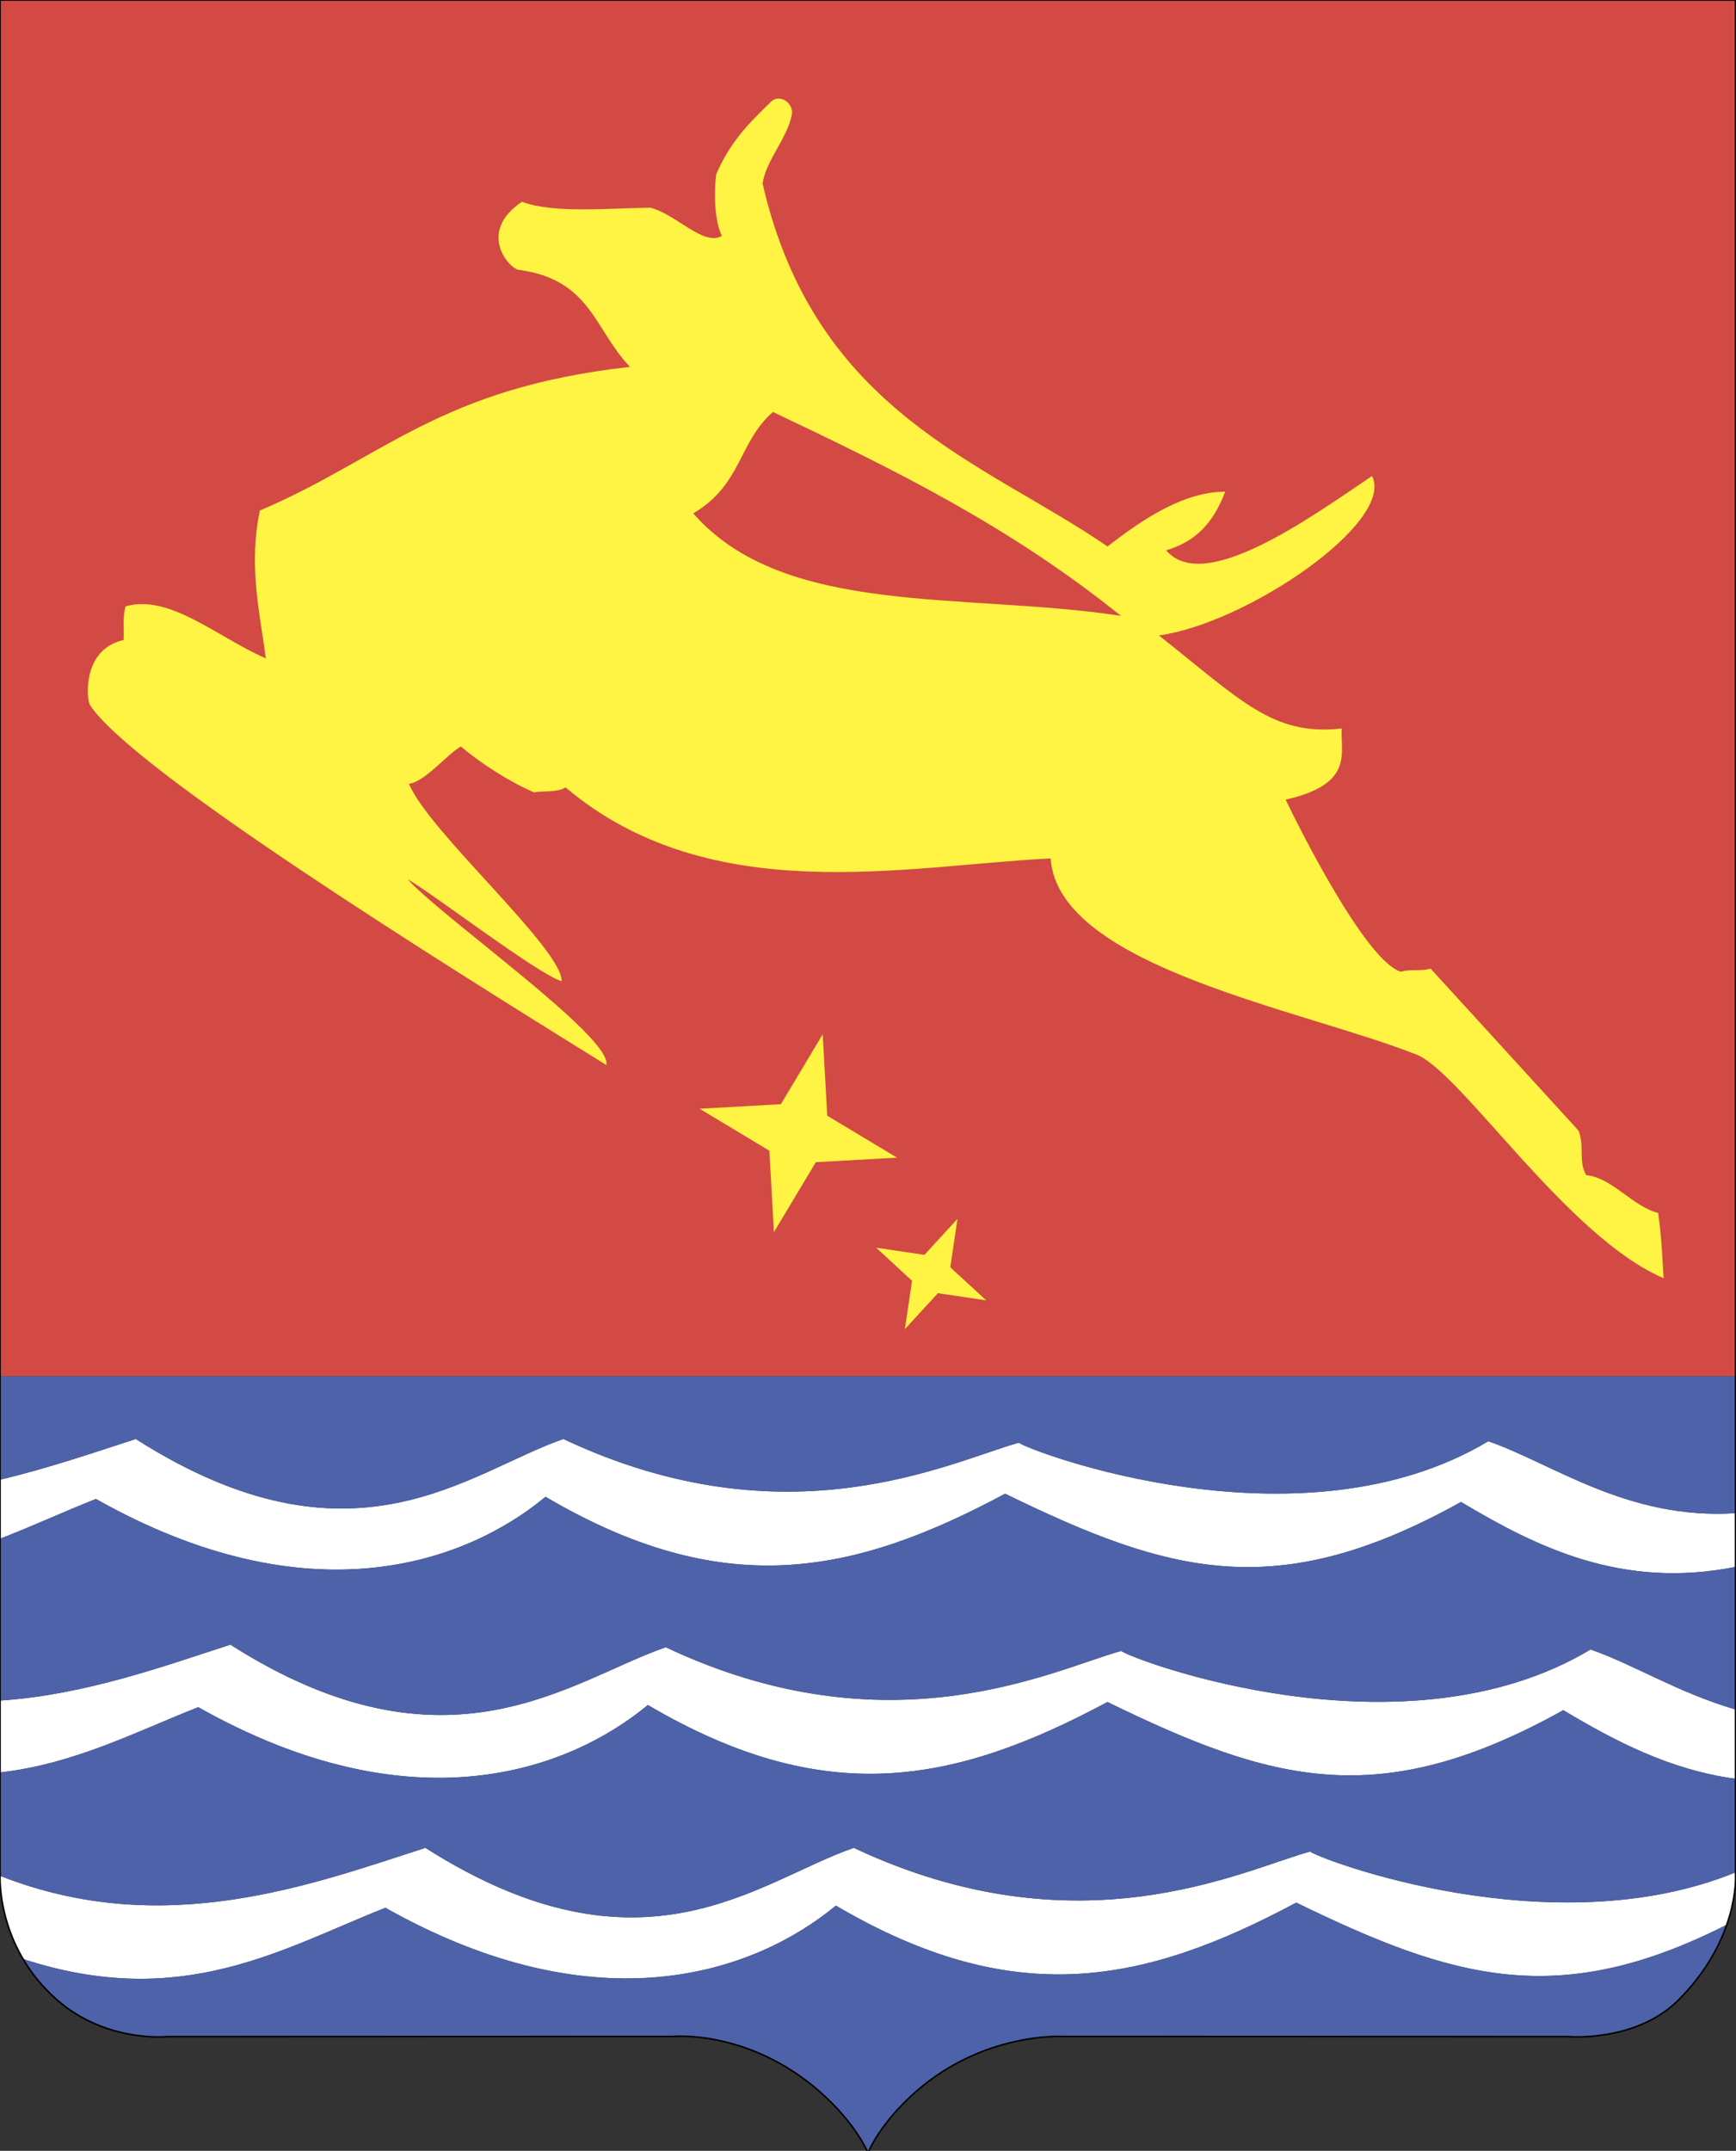<?xml version="1.0" encoding="UTF-8"?> <svg xmlns="http://www.w3.org/2000/svg" xmlns:svg="http://www.w3.org/2000/svg" width="243" height="301"><rect width="100%" height="100%" fill="#333333" stroke="none"/> <style type="text/css">.st0{fill-rule:evenodd;clip-rule:evenodd;fill:#FFFFFF;} .st1{fill-rule:evenodd;clip-rule:evenodd;fill:#4D62A8;} .st2{fill-rule:evenodd;clip-rule:evenodd;fill:#D24A43;} .st3{fill:none;stroke:#000000;stroke-width:0.216;stroke-miterlimit:2.613;} .st4{fill-rule:evenodd;clip-rule:evenodd;fill:#FFF343;}</style> <g> <title>Layer 1</title> <g id="svg_1"> <path id="svg_2" d="m0.008,215.341c4.611,-1.778 9.002,-3.82 13.421,-5.565c29.849,16.846 51.699,9.014 62.934,-0.303c24.712,14.521 42.768,11.142 64.33,-0.43c23.037,11.231 38.066,15.488 63.817,1.152c10.614,6.349 22.563,12.257 38.429,9.088l0,-7.512c-15.139,0.971 -25.643,-6.978 -34.611,-10.073c-26.317,15.771 -64.257,1.357 -65.712,0.205c-9.512,2.617 -32.319,14.307 -63.75,-0.517c-13.359,4.609 -29.438,19.375 -59.858,0c-5.757,1.86 -12.132,4.065 -19.002,5.696l0,8.257l0,0z" class="st0"></path> <path id="svg_3" d="m0.008,248.052c10.399,-1.191 18.93,-5.656 27.743,-9.136c29.848,16.845 51.694,9.014 62.934,-0.303c24.711,14.531 42.763,11.143 64.335,-0.42c23.037,11.231 38.057,15.488 63.808,1.143c7.165,4.29 14.938,8.374 24.113,9.602l0,-9.692c-7.982,-2.33 -14.463,-6.394 -20.294,-8.406c-26.317,15.772 -64.257,1.358 -65.712,0.205c-9.502,2.627 -32.314,14.307 -63.744,-0.518c-13.364,4.609 -30.523,19.014 -60.937,-0.361c-9.463,3.056 -20.278,7.01 -32.245,7.828l0,10.058l0,0z" class="st0"></path> <path id="svg_4" d="m242.94,262.034c-25.722,10.515 -58.218,-1.848 -59.561,-2.913c-9.531,2.617 -32.383,14.306 -63.867,-0.517c-13.389,4.609 -29.491,19.374 -59.965,0c-15.967,5.149 -36.666,12.93 -59.541,3.914c-0.023,0.656 -0.095,6.008 3.22,11.638c22.299,7.298 36.361,-1.502 50.725,-7.164c29.902,16.845 51.792,9.014 63.051,-0.303c24.756,14.532 42.842,11.143 64.443,-0.42c21.966,10.686 36.657,15.057 60.257,3.098c1.41,-4.044 1.238,-6.916 1.238,-6.916l0,-0.417l0,0z" class="st0"></path> <path id="svg_5" d="m0.008,207.082c6.87,-1.632 13.245,-3.834 19.002,-5.695c30.419,19.375 46.498,4.609 59.858,0c31.43,14.824 54.238,3.135 63.75,0.517c1.455,1.153 39.394,15.566 65.712,-0.205c8.968,3.094 19.472,11.041 34.611,10.071l0,-19.192l-242.932,0l0,14.503l0,0z" class="st1"></path> <path id="svg_6" d="m242.94,219.284c-15.865,3.168 -27.816,-2.74 -38.429,-9.088c-25.751,14.336 -40.78,10.078 -63.817,-1.152c-21.563,11.572 -39.618,14.951 -64.33,0.43c-11.235,9.316 -33.085,17.149 -62.934,0.303c-4.419,1.745 -8.81,3.787 -13.421,5.565l0,22.652c11.968,-0.818 22.781,-4.77 32.245,-7.826c30.414,19.375 47.573,4.971 60.937,0.361c31.43,14.824 54.242,3.144 63.744,0.518c1.455,1.152 39.395,15.566 65.712,-0.205c5.83,2.012 12.313,6.074 20.294,8.404l0,-19.96l0,0z" class="st1"></path> <path id="svg_7" d="m242.94,248.938c-9.175,-1.228 -16.949,-5.312 -24.113,-9.602c-25.751,14.346 -40.77,10.088 -63.808,-1.143c-21.572,11.563 -39.624,14.951 -64.335,0.42c-11.24,9.317 -33.086,17.148 -62.934,0.303c-8.813,3.48 -17.344,7.944 -27.743,9.136l0,14.398c0,0 -0.001,0.023 -0.002,0.067c22.875,9.016 43.574,1.235 59.541,-3.914c30.474,19.374 46.576,4.609 59.965,0c31.484,14.823 54.336,3.135 63.867,0.517c1.343,1.064 33.839,13.427 59.561,2.913l0,-13.096l0,0z" class="st1"></path> <path id="svg_8" d="m241.702,269.367c-23.6,11.96 -38.291,7.588 -60.257,-3.098c-21.601,11.562 -39.687,14.951 -64.443,0.42c-11.259,9.317 -33.149,17.148 -63.051,0.303c-14.364,5.662 -28.426,14.462 -50.725,7.164c1.144,1.943 2.69,3.918 4.781,5.746c6.903,6.028 15.443,5.119 15.443,5.119l70.829,-0.023c0,0 10.473,-0.985 20.395,7.663c5.176,4.512 6.824,8.63 6.824,8.63s1.605,-4.118 6.779,-8.63c9.504,-8.284 20.391,-7.663 20.391,-7.663l70.833,0.023c0,0 9.48,0.841 15.442,-5.119c3.69,-3.69 5.684,-7.453 6.758,-10.535l0,0z" class="st1"></path> <polygon id="svg_9" points="0.008,192.579 242.94,192.579 242.94,0 0.008,0 0.008,192.579 " class="st2"></polygon> <path id="svg_10" d="m242.94,0l0,262.451c0,0 0.535,8.92 -7.996,17.451c-5.961,5.96 -15.442,5.119 -15.442,5.119l-70.833,-0.023c0,0 -10.887,-0.621 -20.391,7.663c-5.174,4.512 -6.779,8.63 -6.779,8.63s-1.648,-4.118 -6.824,-8.63c-9.922,-8.649 -20.395,-7.663 -20.395,-7.663l-70.829,0.023c0,0 -8.54,0.908 -15.443,-5.119c-8.565,-7.482 -7.999,-17.451 -7.999,-17.451l0,-262.451l242.932,0l0,0z" class="st3"></path> <path id="svg_11" d="m84.869,149.048c0.908,-3.857 -22.783,-20.473 -27.813,-25.995c2.988,1.602 18.628,13.579 21.567,14.248c0.044,-4.585 -18.623,-20.913 -21.377,-27.612c2.256,-0.303 5.19,-3.989 7.256,-5.219c2.92,2.432 6.597,4.824 10.23,6.416c1.47,-0.234 3.232,0.049 4.429,-0.693c20.356,17.163 47.616,10.923 67.909,9.946c1.016,15.215 35.44,21.157 51.348,27.505c6.376,2.802 21.073,25.561 34.452,31.235c-0.205,-3.144 -0.303,-6.006 -0.772,-9.131c-3.574,-0.898 -6.435,-4.941 -10.058,-5.283c-1.162,-1.943 -0.186,-4.004 -1.084,-6.24l-20.713,-22.68c-1.21,0.44 -2.841,0.015 -4.13,0.454c-4.922,-1.406 -14.414,-20.439 -16.152,-24.087c9.59,-2.183 7.666,-6.45 7.842,-9.965c-9.629,1.113 -14.141,-3.984 -25.586,-13.018c12.383,-1.704 33.086,-15.884 29.834,-22.315c-8.906,6.03 -23.574,16.577 -28.809,10.41c3.945,-1.221 6.445,-3.506 8.262,-8.208c-5.556,-0.005 -11.152,3.501 -16.474,7.666c-17.246,-11.87 -40.908,-18.701 -48.286,-50.795c0.439,-3.203 3.496,-6.372 4.101,-9.673c0.264,-1.387 -1.411,-2.847 -2.754,-1.938c-3.183,3.096 -5.795,5.615 -7.836,10.302c-0.337,2.544 -0.239,6.626 0.791,8.633c-2.553,1.519 -6.416,-3.037 -9.98,-3.94c-5.859,0.049 -13.511,0.84 -18.003,-0.83c-6.323,4.228 -1.807,9.351 -0.459,9.521c10.132,1.343 10.61,8.447 15.586,13.583c-26.699,2.974 -34.468,12.7 -51.816,20.108c-1.612,7.705 -0.034,14.082 0.84,20.693c-6.816,-2.988 -13.457,-9.048 -19.639,-7.285c-0.449,1.592 -0.181,3.14 -0.269,4.707c-5.854,1.299 -5.195,8.35 -4.717,9.097c5.869,8.984 47.905,35.258 72.28,50.384l0,0zm23.324,-91.395c17.109,8.12 33.086,15.967 48.711,28.535c-21.777,-3.34 -47.134,0.244 -59.862,-14.341c6.787,-3.989 6.299,-9.932 11.152,-14.195l0,0z" class="st4"></path> <polygon id="svg_12" points="115.796,156.143 115.161,144.747 109.302,154.532 97.931,155.167 107.695,161.036 108.335,172.432 114.194,162.647 125.566,162.012 115.796,156.143 " class="st4"></polygon> <polygon id="svg_13" points="134.024,170.577 129.395,175.616 122.637,174.61 127.666,179.249 126.66,186.016 131.289,180.977 138.047,181.983 133.017,177.354 134.024,170.577 " class="st4"></polygon> </g> </g> </svg> 